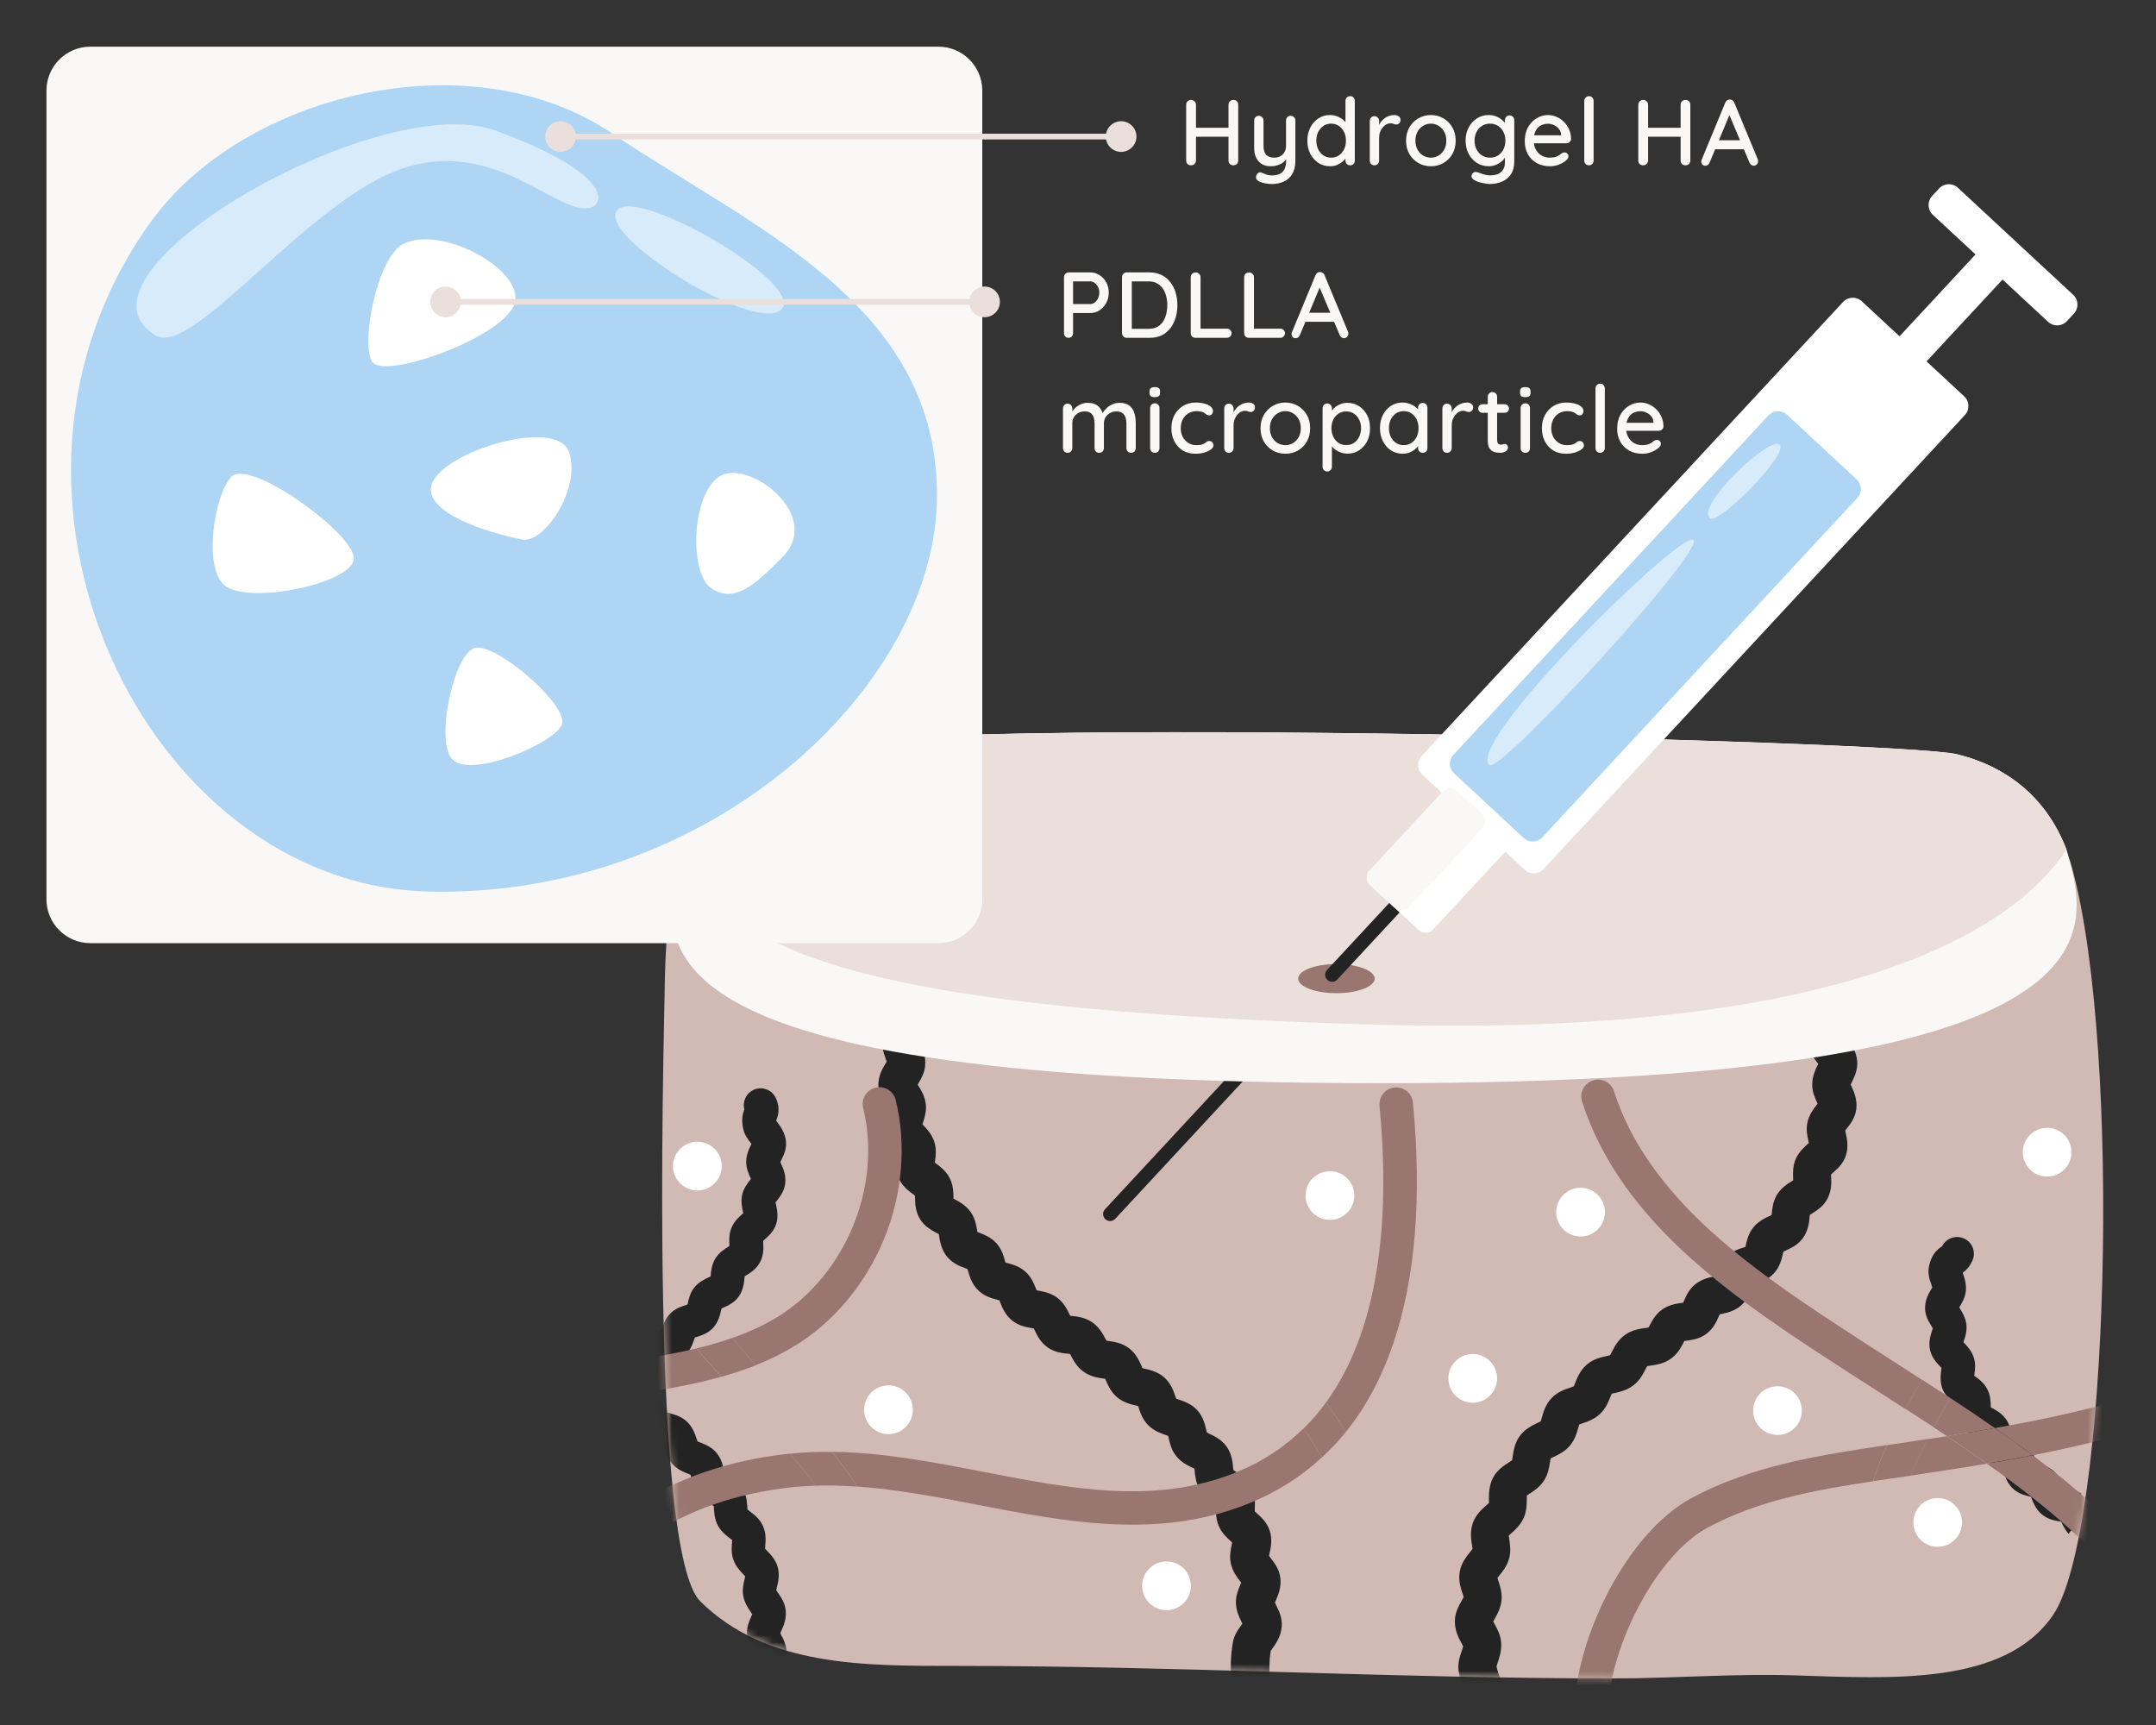<svg width="300" height="240" viewBox="0 0 300 240" fill="none" xmlns="http://www.w3.org/2000/svg">
<rect x="0" y="0" width="300" height="240" fill="#333333" stroke="none"/>
<g clip-path="url(#clip0_2212_202)">
<path d="M277.515 106.905C275.94 106.095 274.2 105.45 272.265 104.97C264.465 103.035 120.045 99.285 107.79 104.67C93.345 111.015 92.655 126.495 92.475 138.225C92.355 146.505 90.39 215.835 97.455 222.81C106.695 231.915 120.21 231.78 133.41 231.78C163.905 231.78 194.04 233.52 224.445 233.52C232.965 233.52 241.41 232.815 249.885 233.1C263.19 233.52 278.94 234.555 285.675 224.7C293.475 213.285 295.26 146.4 288.36 120.885C286.785 115.05 283.38 109.935 277.5 106.92L277.515 106.905Z" fill="#D1BAB4"/>
<mask id="mask0_2212_202" style="mask-type:luminance" maskUnits="userSpaceOnUse" x="92" y="101" width="201" height="133">
<path d="M277.515 106.905C275.94 106.095 274.2 105.45 272.265 104.97C264.465 103.035 120.045 99.285 107.79 104.67C93.345 111.015 92.655 126.495 92.475 138.225C92.355 146.505 90.39 215.835 97.455 222.81C106.695 231.915 120.21 231.78 133.41 231.78C163.905 231.78 194.04 233.52 224.445 233.52C232.965 233.52 241.41 232.815 249.885 233.1C263.19 233.52 278.94 234.555 285.675 224.7C293.475 213.285 295.26 146.4 288.36 120.885C286.785 115.05 283.38 109.935 277.5 106.92L277.515 106.905Z" fill="white"/>
</mask>
<g mask="url(#mask0_2212_202)">
<path d="M173.925 235.155C172.515 235.155 171.345 234.06 171.27 232.65C171.27 232.44 171.165 230.565 171.57 228.42C171.75 227.475 172.245 226.77 172.65 226.215C172.71 226.125 172.8 226.005 172.875 225.9C172.845 225.84 172.815 225.78 172.785 225.72C172.455 225.06 172.005 224.16 171.975 223.02C171.945 221.985 172.32 221.115 172.59 220.485C172.62 220.395 172.665 220.29 172.71 220.2C172.665 220.14 172.62 220.08 172.575 220.02C172.125 219.435 171.525 218.655 171.27 217.56C171.045 216.54 171.24 215.595 171.39 214.905C171.405 214.815 171.435 214.71 171.45 214.605C171.39 214.545 171.33 214.5 171.27 214.44C170.73 213.945 169.98 213.285 169.56 212.25C169.155 211.26 169.2 210.3 169.23 209.595C169.23 209.505 169.23 209.4 169.23 209.295C169.155 209.25 169.08 209.205 169.02 209.16C168.405 208.755 167.55 208.215 166.965 207.255C166.395 206.34 166.305 205.365 166.23 204.645C166.23 204.555 166.215 204.435 166.2 204.33C166.125 204.285 166.035 204.255 165.975 204.225C165.3 203.91 164.385 203.475 163.68 202.605C162.99 201.75 162.78 200.79 162.615 200.085C162.6 199.995 162.57 199.875 162.54 199.77C162.45 199.74 162.36 199.71 162.285 199.68C161.58 199.44 160.605 199.11 159.795 198.315C159.015 197.535 158.685 196.605 158.46 195.915C158.43 195.825 158.385 195.705 158.355 195.615C158.265 195.585 158.16 195.57 158.085 195.555C157.35 195.39 156.36 195.15 155.475 194.43C154.62 193.725 154.215 192.81 153.915 192.135C153.87 192.045 153.825 191.94 153.78 191.835C153.69 191.82 153.585 191.805 153.495 191.79C152.745 191.685 151.725 191.52 150.795 190.86C149.88 190.215 149.4 189.33 149.055 188.685C149.01 188.595 148.935 188.475 148.89 188.37C148.785 188.37 148.65 188.34 148.56 188.34C147.795 188.265 146.745 188.145 145.785 187.47C144.78 186.765 144.315 185.805 143.97 185.085C143.94 185.01 143.895 184.92 143.85 184.83C143.745 184.815 143.625 184.785 143.52 184.77C142.755 184.635 141.72 184.455 140.805 183.705C139.86 182.925 139.455 181.92 139.17 181.185C139.14 181.11 139.095 181.005 139.065 180.915C138.96 180.885 138.84 180.855 138.735 180.825C137.985 180.63 136.965 180.345 136.11 179.52C135.225 178.65 134.925 177.6 134.7 176.835C134.67 176.745 134.64 176.655 134.61 176.55C134.505 176.505 134.385 176.46 134.28 176.43C133.545 176.16 132.555 175.77 131.79 174.855C130.995 173.895 130.8 172.755 130.68 172.005C130.68 171.915 130.65 171.81 130.635 171.705C130.53 171.645 130.41 171.585 130.32 171.54C129.63 171.165 128.685 170.67 128.04 169.65C127.365 168.57 127.335 167.415 127.32 166.65C127.32 166.56 127.32 166.44 127.32 166.35C127.23 166.275 127.11 166.185 127.02 166.125C126.39 165.66 125.52 165.015 125.04 163.89C124.545 162.705 124.695 161.55 124.8 160.785C124.8 160.695 124.83 160.575 124.845 160.485C124.755 160.395 124.665 160.29 124.575 160.2C124.035 159.63 123.285 158.835 123.015 157.635C122.73 156.36 123.105 155.235 123.36 154.5C123.39 154.41 123.42 154.305 123.45 154.2C123.39 154.08 123.3 153.945 123.24 153.84C122.82 153.165 122.25 152.25 122.22 151.035C122.19 149.685 122.805 148.65 123.225 147.96C123.27 147.885 123.33 147.78 123.375 147.705C123.33 147.555 123.27 147.36 123.21 147.21C122.955 146.49 122.61 145.485 122.865 144.345C123.255 142.515 124.095 141.735 124.95 141.165C125.595 139.905 127.11 139.35 128.415 139.935C129.765 140.535 130.365 142.095 129.765 143.445C129.3 144.495 128.67 145.05 128.22 145.38C128.22 145.41 128.235 145.425 128.25 145.44C128.49 146.145 128.835 147.12 128.73 148.275C128.64 149.28 128.175 150.075 127.83 150.66C127.785 150.735 127.74 150.81 127.695 150.9C127.725 150.945 127.755 150.99 127.77 151.035C128.16 151.65 128.685 152.49 128.82 153.6C128.94 154.635 128.64 155.535 128.43 156.195C128.4 156.27 128.385 156.345 128.355 156.435C128.4 156.48 128.43 156.525 128.475 156.555C128.97 157.08 129.66 157.8 130.005 158.865C130.335 159.87 130.2 160.815 130.11 161.52C130.11 161.595 130.095 161.685 130.08 161.76C130.125 161.805 130.185 161.835 130.23 161.865C130.815 162.3 131.625 162.9 132.135 163.89C132.63 164.835 132.66 165.81 132.675 166.515C132.675 166.59 132.675 166.68 132.675 166.77C132.735 166.8 132.795 166.83 132.84 166.86C133.485 167.205 134.385 167.685 135.045 168.6C135.675 169.485 135.84 170.445 135.96 171.15C135.96 171.225 135.99 171.315 136.005 171.405C136.08 171.435 136.14 171.45 136.2 171.48C136.89 171.75 137.85 172.11 138.615 172.935C139.365 173.745 139.635 174.69 139.83 175.395C139.845 175.47 139.875 175.56 139.905 175.65C139.98 175.665 140.055 175.695 140.115 175.71C140.835 175.905 141.825 176.16 142.68 176.925C143.505 177.66 143.865 178.59 144.135 179.265C144.165 179.34 144.195 179.43 144.24 179.52C144.315 179.52 144.39 179.55 144.465 179.565C145.2 179.7 146.22 179.88 147.135 180.57C148.02 181.245 148.47 182.145 148.785 182.805C148.815 182.88 148.86 182.97 148.905 183.06C148.98 183.06 149.07 183.075 149.145 183.09C149.895 183.165 150.915 183.285 151.89 183.915C152.91 184.575 153.42 185.535 153.795 186.225C153.84 186.315 153.9 186.42 153.96 186.525C154.08 186.54 154.23 186.57 154.335 186.585C155.1 186.705 156.15 186.855 157.095 187.575C158.07 188.31 158.505 189.315 158.835 190.035C158.88 190.125 158.925 190.245 158.97 190.35C159.09 190.38 159.24 190.41 159.345 190.44C160.095 190.62 161.13 190.86 162.015 191.655C162.93 192.48 163.29 193.515 163.545 194.265C163.575 194.355 163.62 194.475 163.665 194.595C163.785 194.64 163.92 194.685 164.04 194.73C164.775 194.985 165.795 195.315 166.59 196.2C167.43 197.115 167.67 198.195 167.85 198.975C167.88 199.08 167.895 199.2 167.925 199.305C168.045 199.365 168.18 199.425 168.285 199.485C168.99 199.815 169.965 200.28 170.67 201.255C171.405 202.275 171.51 203.385 171.585 204.195C171.585 204.3 171.615 204.435 171.63 204.54C171.735 204.615 171.87 204.705 171.975 204.765C172.635 205.2 173.55 205.785 174.105 206.865C174.69 207.99 174.63 209.115 174.6 209.925C174.6 210.03 174.6 210.165 174.6 210.285C174.69 210.375 174.825 210.495 174.915 210.57C175.5 211.095 176.31 211.83 176.685 212.985C177.075 214.215 176.82 215.355 176.655 216.12C176.625 216.225 176.61 216.36 176.58 216.465C176.655 216.57 176.76 216.72 176.85 216.825C177.33 217.455 178.005 218.31 178.155 219.525C178.32 220.83 177.855 221.925 177.54 222.645C177.495 222.735 177.45 222.87 177.405 222.975C177.465 223.11 177.555 223.29 177.615 223.425C177.96 224.13 178.44 225.09 178.35 226.29C178.245 227.685 177.525 228.705 177.03 229.38C176.955 229.47 176.88 229.605 176.82 229.695C176.58 231.135 176.64 232.425 176.64 232.44C176.715 233.91 175.59 235.155 174.12 235.245C174.075 235.245 174.03 235.245 173.97 235.245L173.925 235.155Z" fill="#232323"/>
<path d="M206.895 238.365C205.98 238.365 205.095 237.9 204.585 237.045C204.465 236.835 203.4 234.975 202.98 232.575C202.785 231.45 203.13 230.46 203.385 229.74C203.46 229.53 203.55 229.245 203.595 229.065C203.535 228.945 203.445 228.78 203.385 228.66C202.98 227.91 202.425 226.89 202.44 225.555C202.44 224.355 202.995 223.41 203.385 222.72C203.475 222.57 203.595 222.345 203.67 222.195C203.625 222.06 203.565 221.88 203.52 221.745C203.25 220.95 202.89 219.87 203.13 218.61C203.355 217.425 204.045 216.57 204.555 215.94C204.66 215.805 204.81 215.625 204.9 215.49C204.885 215.355 204.855 215.145 204.825 215.01C204.69 214.185 204.525 213.075 204.945 211.875C205.35 210.735 206.175 210 206.775 209.475C206.895 209.37 207.075 209.22 207.18 209.1C207.18 208.95 207.18 208.755 207.18 208.605C207.18 207.78 207.18 206.655 207.78 205.545C208.365 204.48 209.28 203.895 209.955 203.46C210.09 203.37 210.285 203.25 210.405 203.16C210.435 203.025 210.465 202.83 210.48 202.68C210.6 201.87 210.75 200.76 211.5 199.755C212.22 198.795 213.195 198.33 213.915 197.985C214.065 197.91 214.26 197.82 214.395 197.745C214.44 197.61 214.485 197.415 214.53 197.28C214.74 196.5 215.04 195.42 215.895 194.52C216.72 193.65 217.74 193.305 218.49 193.065C218.64 193.02 218.85 192.945 218.985 192.885C219.045 192.75 219.12 192.57 219.165 192.435C219.465 191.685 219.87 190.65 220.8 189.855C221.7 189.075 222.75 188.85 223.53 188.67C223.68 188.64 223.89 188.595 224.04 188.55C224.115 188.43 224.19 188.25 224.265 188.13C224.625 187.41 225.12 186.435 226.125 185.715C227.085 185.025 228.15 184.875 228.93 184.77C229.065 184.755 229.245 184.725 229.395 184.695C229.455 184.59 229.515 184.47 229.56 184.38C229.905 183.735 230.37 182.835 231.285 182.19C232.23 181.53 233.25 181.38 233.985 181.275C234.06 181.275 234.135 181.26 234.21 181.245C234.255 181.155 234.285 181.065 234.315 180.99C234.615 180.315 235.005 179.4 235.875 178.695C236.76 177.975 237.765 177.75 238.5 177.585C238.56 177.585 238.635 177.555 238.725 177.54C238.755 177.45 238.785 177.36 238.815 177.285C239.055 176.595 239.37 175.65 240.165 174.885C240.975 174.09 241.95 173.775 242.655 173.55C242.715 173.535 242.79 173.505 242.865 173.49C242.88 173.4 242.91 173.31 242.925 173.235C243.09 172.53 243.3 171.57 244.005 170.73C244.725 169.86 245.655 169.44 246.33 169.14C246.39 169.11 246.45 169.08 246.51 169.05C246.51 168.96 246.525 168.87 246.54 168.795C246.615 168.09 246.705 167.115 247.275 166.2C247.875 165.24 248.715 164.715 249.345 164.325C249.39 164.295 249.45 164.265 249.51 164.22C249.51 164.13 249.51 164.04 249.51 163.965C249.48 163.26 249.435 162.3 249.84 161.31C250.275 160.29 251.025 159.63 251.565 159.135C251.61 159.105 251.655 159.06 251.7 159.015C251.685 158.925 251.67 158.85 251.64 158.775C251.49 158.1 251.265 157.17 251.505 156.135C251.745 155.055 252.36 154.26 252.81 153.69C252.84 153.645 252.87 153.6 252.915 153.555C252.885 153.48 252.84 153.39 252.81 153.33C252.525 152.7 252.135 151.845 252.165 150.825C252.18 149.7 252.615 148.8 252.945 148.14C252.96 148.095 252.99 148.05 253.005 148.005C252.945 147.915 252.87 147.825 252.81 147.75C252.39 147.21 251.88 146.535 251.67 145.59C251.355 144.105 251.625 143.13 251.85 142.515C251.52 141.27 252.135 139.935 253.335 139.395C254.685 138.795 256.245 139.395 256.845 140.745C257.61 142.47 257.115 143.685 256.875 144.27C256.875 144.27 256.875 144.3 256.86 144.315C256.92 144.39 256.98 144.465 257.025 144.54C257.52 145.2 258.285 146.19 258.42 147.6C258.525 148.8 258.06 149.775 257.715 150.48C257.655 150.6 257.58 150.75 257.52 150.885C257.565 150.975 257.61 151.08 257.64 151.17C257.97 151.89 258.45 152.985 258.3 154.29C258.15 155.505 257.49 156.36 256.995 156.99C256.92 157.08 256.83 157.2 256.755 157.305C256.77 157.41 256.8 157.515 256.815 157.605C256.995 158.37 257.25 159.51 256.86 160.74C256.485 161.895 255.675 162.615 255.075 163.14C254.985 163.215 254.88 163.305 254.79 163.395C254.79 163.5 254.79 163.605 254.79 163.695C254.835 164.46 254.88 165.63 254.295 166.755C253.725 167.835 252.825 168.405 252.15 168.825C252.06 168.885 251.94 168.96 251.835 169.02C251.835 169.125 251.805 169.23 251.805 169.32C251.73 170.085 251.61 171.225 250.875 172.245C250.17 173.22 249.195 173.655 248.475 173.985C248.385 174.03 248.265 174.075 248.16 174.135C248.13 174.225 248.115 174.345 248.085 174.42C247.905 175.2 247.665 176.265 246.81 177.18C246 178.05 244.995 178.38 244.245 178.62C244.155 178.65 244.02 178.695 243.915 178.725C243.885 178.815 243.84 178.92 243.825 178.995C243.57 179.745 243.21 180.78 242.295 181.605C241.41 182.4 240.375 182.625 239.625 182.79C239.535 182.805 239.4 182.835 239.295 182.865C239.25 182.955 239.205 183.045 239.175 183.12C238.86 183.84 238.425 184.83 237.45 185.565C236.505 186.285 235.47 186.42 234.705 186.525C234.615 186.525 234.495 186.555 234.375 186.57C234.33 186.66 234.285 186.75 234.24 186.825C233.88 187.515 233.37 188.475 232.35 189.135C231.39 189.765 230.37 189.9 229.62 190.005C229.5 190.02 229.335 190.05 229.2 190.065C229.125 190.2 229.05 190.365 228.975 190.485C228.645 191.145 228.18 192.045 227.31 192.72C226.41 193.425 225.405 193.65 224.67 193.815C224.55 193.845 224.385 193.875 224.265 193.905C224.205 194.04 224.145 194.205 224.085 194.34C223.815 195.015 223.44 195.96 222.645 196.71C221.82 197.49 220.845 197.82 220.14 198.045C220.02 198.09 219.87 198.135 219.75 198.18C219.705 198.315 219.66 198.495 219.615 198.63C219.42 199.335 219.15 200.295 218.46 201.12C217.74 201.975 216.81 202.41 216.135 202.725C216.03 202.77 215.88 202.845 215.76 202.905C215.73 203.055 215.715 203.22 215.685 203.355C215.58 204.075 215.445 205.05 214.86 205.965C214.26 206.91 213.405 207.45 212.775 207.855C212.67 207.915 212.55 208.005 212.445 208.08C212.445 208.23 212.445 208.395 212.445 208.53C212.445 209.25 212.445 210.24 212.01 211.2C211.545 212.22 210.795 212.88 210.24 213.375C210.15 213.45 210.045 213.555 209.94 213.645C209.955 213.795 209.985 213.96 210 214.095C210.105 214.8 210.27 215.76 210 216.795C209.715 217.875 209.07 218.655 208.605 219.225C208.53 219.315 208.44 219.435 208.365 219.525C208.41 219.66 208.47 219.84 208.5 219.975C208.725 220.65 209.025 221.565 208.935 222.615C208.83 223.74 208.32 224.625 207.96 225.27C207.9 225.36 207.84 225.495 207.78 225.6C207.855 225.735 207.945 225.915 208.02 226.05C208.365 226.695 208.8 227.49 208.875 228.51C208.965 229.695 208.62 230.685 208.365 231.42C208.32 231.555 208.26 231.72 208.23 231.84C208.515 233.19 209.13 234.285 209.145 234.3C209.895 235.56 209.46 237.195 208.2 237.945C207.78 238.2 207.315 238.32 206.85 238.32L206.895 238.365Z" fill="#232323"/>
<path d="M108.795 227.7C108.72 227.55 108.63 227.34 108.585 227.205C108.63 227.085 108.69 226.935 108.75 226.83C109.05 226.155 109.44 225.225 109.335 224.085C109.23 223.035 108.69 222.24 108.285 221.655C108.195 221.535 108.075 221.355 108.015 221.235C108.045 221.115 108.075 220.95 108.105 220.815C108.285 220.11 108.51 219.135 108.225 218.055C107.94 217.02 107.28 216.33 106.785 215.82C106.68 215.715 106.545 215.565 106.455 215.46C106.455 215.34 106.47 215.16 106.485 215.025C106.545 214.305 106.62 213.315 106.155 212.295C105.72 211.32 104.955 210.75 104.385 210.315C104.265 210.225 104.115 210.105 104.01 210.015C104.01 209.895 103.98 209.715 103.98 209.595C103.92 208.875 103.86 207.885 103.26 206.97C102.69 206.085 101.85 205.62 101.235 205.275C101.115 205.2 100.935 205.11 100.83 205.035C100.8 204.915 100.77 204.75 100.74 204.615C100.59 203.91 100.395 202.95 99.69 202.125C99.015 201.315 98.13 200.97 97.485 200.715C97.35 200.67 97.17 200.595 97.05 200.535C97.005 200.415 96.945 200.25 96.915 200.13C96.69 199.455 96.375 198.54 95.58 197.79C94.815 197.07 93.9 196.815 93.24 196.635C93.105 196.605 92.925 196.545 92.79 196.5C92.73 196.395 92.67 196.23 92.61 196.125C92.325 195.48 91.92 194.595 91.065 193.935C90.24 193.29 89.31 193.125 88.635 193.005C88.56 193.005 88.47 192.975 88.38 192.96C88.38 192.96 88.38 192.96 88.38 192.975V198.06C88.65 198.645 89.01 199.44 89.73 200.07C90.48 200.715 91.365 200.955 91.995 201.135C92.1 201.165 92.235 201.195 92.355 201.24C92.4 201.36 92.445 201.51 92.49 201.63C92.7 202.245 92.97 203.07 93.63 203.76C94.305 204.48 95.145 204.81 95.76 205.05C95.865 205.095 95.985 205.14 96.09 205.185C96.12 205.305 96.15 205.47 96.18 205.575C96.315 206.205 96.495 207.045 97.065 207.81C97.65 208.605 98.43 209.025 99 209.355C99.09 209.4 99.21 209.475 99.315 209.535C99.315 209.655 99.345 209.82 99.345 209.94C99.39 210.57 99.45 211.44 99.9 212.265C100.365 213.12 101.085 213.66 101.595 214.05C101.685 214.11 101.79 214.2 101.88 214.26C101.88 214.38 101.865 214.545 101.85 214.665C101.805 215.295 101.73 216.15 102.06 217.035C102.39 217.95 103.005 218.595 103.455 219.06C103.53 219.135 103.62 219.225 103.695 219.315C103.665 219.435 103.635 219.585 103.605 219.705C103.455 220.305 103.26 221.145 103.425 222.06C103.605 223.02 104.1 223.755 104.475 224.295C104.535 224.385 104.61 224.49 104.67 224.58C104.625 224.7 104.565 224.85 104.505 224.97C104.25 225.57 103.92 226.305 103.935 227.22C103.935 228.225 104.325 229.035 104.595 229.65C104.64 229.74 104.685 229.845 104.73 229.95C104.655 230.085 104.535 230.25 104.46 230.37C104.115 230.88 103.695 231.51 103.545 232.35C103.2 234.33 103.305 236.025 103.32 236.22C103.41 237.45 104.43 238.395 105.645 238.395C105.705 238.395 105.75 238.395 105.81 238.395C107.1 238.305 108.075 237.195 107.985 235.905C107.985 235.905 107.91 234.69 108.135 233.325C108.195 233.235 108.285 233.1 108.345 232.995C108.75 232.395 109.365 231.48 109.455 230.265C109.53 229.23 109.14 228.375 108.855 227.745L108.795 227.7Z" fill="#232323"/>
<path d="M88.335 192.975C88.425 192.975 88.53 192.945 88.605 192.93C89.28 192.84 90.195 192.705 91.02 192.075C91.875 191.43 92.265 190.56 92.535 189.93C92.565 189.855 92.595 189.78 92.64 189.705C92.73 189.675 92.835 189.66 92.925 189.645C93.585 189.495 94.5 189.3 95.265 188.61C96.075 187.89 96.375 186.99 96.6 186.33C96.63 186.255 96.66 186.165 96.69 186.09C96.78 186.06 96.885 186.03 96.975 186C97.62 185.79 98.52 185.505 99.225 184.74C99.96 183.93 100.185 183 100.335 182.31C100.35 182.235 100.38 182.145 100.395 182.055C100.485 182.01 100.59 181.965 100.68 181.92C101.31 181.635 102.165 181.26 102.78 180.405C103.425 179.505 103.53 178.5 103.59 177.84C103.59 177.765 103.605 177.66 103.62 177.57C103.71 177.51 103.815 177.45 103.89 177.405C104.475 177.045 105.27 176.535 105.765 175.59C106.29 174.6 106.23 173.58 106.2 172.905C106.2 172.83 106.2 172.725 106.2 172.635C106.275 172.56 106.38 172.485 106.44 172.41C106.965 171.945 107.67 171.315 108 170.31C108.345 169.23 108.12 168.225 107.97 167.565C107.955 167.49 107.925 167.385 107.91 167.295C107.97 167.205 108.06 167.1 108.12 167.025C108.54 166.47 109.14 165.72 109.26 164.655C109.395 163.5 108.975 162.555 108.69 161.925C108.66 161.85 108.615 161.76 108.585 161.685C108.63 161.58 108.705 161.43 108.75 161.325C109.05 160.71 109.47 159.855 109.365 158.805C109.245 157.575 108.585 156.705 108.15 156.12C108.105 156.06 108.045 155.985 108 155.925V155.895C108.21 155.385 108.645 154.32 107.97 152.805C107.445 151.62 106.065 151.095 104.88 151.62C103.815 152.1 103.29 153.27 103.575 154.35C103.365 154.89 103.125 155.745 103.41 157.05C103.59 157.875 104.04 158.475 104.4 158.94C104.445 159.015 104.52 159.09 104.565 159.165C104.55 159.21 104.535 159.24 104.505 159.27C104.22 159.855 103.845 160.635 103.83 161.625C103.815 162.525 104.16 163.275 104.4 163.83C104.43 163.89 104.46 163.965 104.49 164.025C104.46 164.07 104.43 164.1 104.4 164.13C104.01 164.64 103.47 165.315 103.26 166.275C103.065 167.175 103.26 167.985 103.38 168.585C103.38 168.645 103.41 168.72 103.425 168.795C103.38 168.825 103.35 168.87 103.305 168.9C102.825 169.32 102.165 169.905 101.79 170.805C101.43 171.66 101.46 172.515 101.49 173.13C101.49 173.19 101.49 173.28 101.49 173.355C101.445 173.385 101.385 173.415 101.355 173.445C100.815 173.79 100.065 174.255 99.54 175.095C99.045 175.905 98.955 176.745 98.895 177.375C98.895 177.435 98.895 177.525 98.865 177.6C98.805 177.63 98.745 177.645 98.7 177.675C98.115 177.945 97.305 178.305 96.66 179.07C96.045 179.805 95.85 180.66 95.715 181.275C95.7 181.335 95.685 181.425 95.655 181.5C95.595 181.515 95.535 181.545 95.475 181.56C94.86 181.755 94.005 182.025 93.285 182.73C92.595 183.405 92.31 184.23 92.1 184.83C92.07 184.89 92.055 184.98 92.025 185.055C91.965 185.07 91.89 185.085 91.83 185.1C91.185 185.235 90.315 185.43 89.535 186.075C88.83 186.645 88.485 187.38 88.23 187.965V193.005C88.23 193.005 88.23 193.005 88.245 193.005L88.335 192.975Z" fill="#232323"/>
<path d="M288.795 212.37C289.05 212.19 289.32 212.055 289.59 211.95V207.825C288.81 207.27 287.97 207.12 287.34 207C287.28 207 287.205 206.97 287.145 206.97C287.115 206.895 287.085 206.82 287.055 206.745C286.815 206.145 286.5 205.335 285.78 204.69C285.03 204.015 284.16 203.79 283.53 203.625C283.47 203.625 283.41 203.595 283.35 203.58C283.32 203.505 283.305 203.415 283.29 203.355C283.11 202.74 282.87 201.915 282.225 201.195C281.55 200.46 280.71 200.145 280.11 199.92C280.065 199.905 280.005 199.875 279.945 199.86C279.945 199.785 279.915 199.695 279.9 199.635C279.795 199.02 279.66 198.165 279.09 197.4C278.505 196.605 277.725 196.185 277.155 195.885C277.11 195.855 277.05 195.84 277.005 195.81C277.005 195.735 277.005 195.66 277.005 195.585C276.99 194.97 276.96 194.115 276.525 193.275C276.075 192.405 275.37 191.88 274.845 191.505C274.8 191.475 274.755 191.445 274.71 191.415C274.71 191.34 274.725 191.265 274.74 191.205C274.815 190.59 274.935 189.765 274.65 188.88C274.35 187.95 273.75 187.32 273.315 186.855C273.285 186.825 273.255 186.78 273.21 186.75C273.24 186.675 273.255 186.6 273.27 186.54C273.465 185.97 273.72 185.175 273.615 184.275C273.495 183.3 273.03 182.565 272.7 182.025C272.685 181.995 272.655 181.95 272.625 181.905C272.67 181.83 272.715 181.755 272.745 181.695C273.045 181.185 273.45 180.48 273.54 179.61C273.63 178.59 273.345 177.75 273.12 177.135C273.12 177.12 273.12 177.09 273.105 177.075C273.51 176.79 274.05 176.295 274.455 175.38C274.98 174.195 274.455 172.83 273.27 172.305C272.13 171.795 270.795 172.29 270.24 173.385C269.49 173.88 268.755 174.57 268.41 176.175C268.2 177.18 268.5 178.05 268.725 178.68C268.77 178.815 268.83 178.98 268.875 179.115C268.83 179.19 268.785 179.28 268.74 179.34C268.38 179.94 267.84 180.855 267.87 182.04C267.885 183.105 268.395 183.915 268.755 184.5C268.815 184.59 268.89 184.71 268.95 184.815C268.92 184.905 268.89 184.995 268.86 185.07C268.635 185.73 268.32 186.705 268.56 187.83C268.8 188.88 269.445 189.57 269.925 190.08C270 190.155 270.09 190.245 270.15 190.335C270.15 190.425 270.12 190.53 270.12 190.605C270.03 191.28 269.895 192.3 270.33 193.335C270.75 194.31 271.515 194.88 272.07 195.3C272.145 195.36 272.25 195.435 272.325 195.495C272.325 195.585 272.325 195.69 272.325 195.765C272.34 196.44 272.37 197.46 272.97 198.39C273.525 199.29 274.365 199.725 274.965 200.055C275.04 200.1 275.145 200.16 275.235 200.205C275.25 200.295 275.265 200.385 275.28 200.46C275.385 201.12 275.55 202.11 276.255 202.965C276.93 203.775 277.8 204.105 278.43 204.345C278.52 204.375 278.625 204.42 278.715 204.45C278.745 204.54 278.76 204.63 278.79 204.69C278.985 205.365 279.255 206.28 280.02 207.045C280.77 207.78 281.67 208.02 282.33 208.185C282.42 208.215 282.525 208.23 282.615 208.26C282.645 208.335 282.675 208.425 282.705 208.5C282.96 209.145 283.305 210.03 284.145 210.72C284.955 211.38 285.855 211.545 286.53 211.665C286.62 211.68 286.725 211.695 286.815 211.725C286.86 211.8 286.89 211.89 286.92 211.95C287.13 212.385 287.4 212.91 287.835 213.405C288.075 213.06 288.39 212.715 288.795 212.43V212.37Z" fill="#232323"/>
<path d="M123.63 199.53C125.502 199.53 127.02 198.012 127.02 196.14C127.02 194.268 125.502 192.75 123.63 192.75C121.758 192.75 120.24 194.268 120.24 196.14C120.24 198.012 121.758 199.53 123.63 199.53Z" fill="white"/>
<path d="M204.93 195.165C206.802 195.165 208.32 193.647 208.32 191.775C208.32 189.903 206.802 188.385 204.93 188.385C203.058 188.385 201.54 189.903 201.54 191.775C201.54 193.647 203.058 195.165 204.93 195.165Z" fill="white"/>
<path d="M185.055 169.725C186.927 169.725 188.445 168.207 188.445 166.335C188.445 164.463 186.927 162.945 185.055 162.945C183.183 162.945 181.665 164.463 181.665 166.335C181.665 168.207 183.183 169.725 185.055 169.725Z" fill="white"/>
<path d="M162.315 224.025C164.187 224.025 165.705 222.507 165.705 220.635C165.705 218.763 164.187 217.245 162.315 217.245C160.443 217.245 158.925 218.763 158.925 220.635C158.925 222.507 160.443 224.025 162.315 224.025Z" fill="white"/>
<path d="M97.035 165.63C98.907 165.63 100.425 164.112 100.425 162.24C100.425 160.368 98.907 158.85 97.035 158.85C95.163 158.85 93.645 160.368 93.645 162.24C93.645 164.112 95.163 165.63 97.035 165.63Z" fill="white"/>
<path d="M219.93 172.035C221.802 172.035 223.32 170.517 223.32 168.645C223.32 166.773 221.802 165.255 219.93 165.255C218.058 165.255 216.54 166.773 216.54 168.645C216.54 170.517 218.058 172.035 219.93 172.035Z" fill="white"/>
<path d="M269.625 215.205C271.497 215.205 273.015 213.687 273.015 211.815C273.015 209.943 271.497 208.425 269.625 208.425C267.753 208.425 266.235 209.943 266.235 211.815C266.235 213.687 267.753 215.205 269.625 215.205Z" fill="white"/>
<path d="M284.85 163.695C286.722 163.695 288.24 162.177 288.24 160.305C288.24 158.433 286.722 156.915 284.85 156.915C282.978 156.915 281.46 158.433 281.46 160.305C281.46 162.177 282.978 163.695 284.85 163.695Z" fill="white"/>
<path d="M247.335 199.65C249.207 199.65 250.725 198.132 250.725 196.26C250.725 194.388 249.207 192.87 247.335 192.87C245.463 192.87 243.945 194.388 243.945 196.26C243.945 198.132 245.463 199.65 247.335 199.65Z" fill="white"/>
<path d="M171.81 204.93C160.605 209.37 149.07 207.15 136.845 204.78C129.945 203.445 122.88 202.08 115.785 201.99C117.06 203.595 118.245 205.2 119.31 206.82C124.86 207.225 130.47 208.29 135.96 209.355C148.305 211.74 161.07 214.215 173.535 209.265C177.48 207.705 180.945 205.53 183.915 202.785C183.15 201.405 182.295 200.055 181.365 198.75C178.77 201.3 175.62 203.415 171.81 204.915V204.93Z" fill="#997770"/>
<path d="M196.605 153.405C196.485 152.115 195.345 151.185 194.055 151.305C192.765 151.425 191.835 152.565 191.955 153.855C193.275 167.58 192.57 184.065 184.5 195.135C185.49 196.455 186.405 197.835 187.26 199.245C190.035 195.81 192.24 191.7 193.86 186.945C196.95 177.885 197.865 166.605 196.605 153.405Z" fill="#997770"/>
<path d="M109.62 202.275C101.445 203.16 93.93 205.755 88.32 209.58V215.46C88.98 214.875 89.685 214.305 90.45 213.765C95.475 210.18 102.465 207.75 110.13 206.925C111.255 206.805 112.38 206.73 113.505 206.7C112.41 205.23 111.21 203.745 109.95 202.245C109.845 202.245 109.74 202.26 109.635 202.275H109.62Z" fill="#997770"/>
<path d="M262.575 201.06C262.575 201.06 262.515 201.06 262.47 201.075H262.41C253.695 202.38 243.81 203.835 235.29 208.47C226.32 213.345 219.345 227.88 219.12 237.6C219.09 238.89 220.11 239.955 221.4 239.985C221.415 239.985 221.43 239.985 221.46 239.985C222.72 239.985 223.77 238.98 223.8 237.705C223.89 233.595 225.495 228.24 228.075 223.395C230.775 218.325 234.21 214.38 237.54 212.58C244.605 208.74 252.69 207.285 260.655 206.085C260.955 205.095 261.27 204.15 261.615 203.295C261.93 202.545 262.245 201.81 262.575 201.075V201.06Z" fill="#997770"/>
<path d="M268.185 200.22C267.375 201.81 266.625 203.415 265.935 205.065C265.905 205.14 265.875 205.23 265.845 205.305C269.37 204.78 272.91 204.24 276.465 203.64C274.62 202.335 272.76 201.06 270.9 199.815C270 199.95 269.085 200.1 268.185 200.235V200.22Z" fill="#997770"/>
<path d="M277.59 198.69C279.36 199.92 281.13 201.18 282.84 202.47C286.26 201.81 289.68 201.045 293.055 200.175V195.345C287.97 196.695 282.78 197.775 277.575 198.69H277.59Z" fill="#997770"/>
<path d="M276.465 203.64C280.455 206.46 284.325 209.43 287.79 212.535C289.77 214.305 291.51 216.045 293.055 217.77V211.05C289.935 208.05 286.47 205.2 282.84 202.485C280.71 202.905 278.595 203.28 276.465 203.64Z" fill="#997770"/>
<path d="M269.04 198.57C269.655 198.975 270.27 199.38 270.9 199.8C273.135 199.455 275.355 199.08 277.59 198.69C275.535 197.265 273.465 195.87 271.395 194.52C270.57 195.855 269.79 197.205 269.04 198.57Z" fill="#997770"/>
<path d="M264.06 189.795C262.275 188.655 260.595 187.575 258.96 186.51C252.165 182.1 244.47 177.09 238.17 171.39C231.255 165.12 226.8 158.73 224.58 151.83C224.19 150.6 222.87 149.925 221.64 150.33C220.41 150.72 219.735 152.04 220.14 153.27C225.69 170.46 242.01 181.065 256.425 190.44C258.075 191.505 259.77 192.6 261.555 193.74C262.725 194.49 263.925 195.255 265.125 196.035C265.875 194.67 266.655 193.32 267.48 192C266.325 191.265 265.185 190.53 264.075 189.81L264.06 189.795Z" fill="#997770"/>
<path d="M277.59 198.69C275.355 199.08 273.135 199.455 270.9 199.8C272.76 201.045 274.635 202.32 276.465 203.625C278.595 203.265 280.725 202.875 282.84 202.47C281.115 201.18 279.36 199.92 277.59 198.69Z" fill="#997770"/>
<path d="M181.365 198.765C182.295 200.07 183.15 201.405 183.915 202.8C185.1 201.705 186.225 200.52 187.26 199.245C186.405 197.82 185.49 196.455 184.5 195.135C183.555 196.425 182.52 197.64 181.365 198.78V198.765Z" fill="#997770"/>
<path d="M109.935 202.245C111.195 203.745 112.395 205.215 113.49 206.7C115.41 206.64 117.36 206.7 119.31 206.835C118.245 205.215 117.06 203.61 115.785 202.005C113.835 201.975 111.885 202.05 109.935 202.245Z" fill="#997770"/>
<path d="M96.885 187.62C94.08 188.28 91.2 188.79 88.305 189.225V193.95C92.355 193.335 96.435 192.66 100.365 191.55C99.195 190.245 98.025 188.94 96.885 187.605V187.62Z" fill="#997770"/>
<path d="M110.655 187.215C116.085 183.87 120.48 178.575 123.03 172.335C125.58 166.095 126.15 159.24 124.635 153.045C124.32 151.785 123.06 151.02 121.815 151.335C120.555 151.65 119.79 152.91 120.105 154.155C121.395 159.405 120.9 165.225 118.71 170.55C116.52 175.875 112.8 180.39 108.195 183.225C106.215 184.44 104.07 185.385 101.835 186.165C102.945 187.425 104.07 188.685 105.195 189.93C107.07 189.18 108.9 188.295 110.64 187.215H110.655Z" fill="#997770"/>
<path d="M100.38 191.55C102.015 191.085 103.635 190.56 105.21 189.93C104.085 188.685 102.96 187.44 101.85 186.165C100.245 186.72 98.595 187.2 96.9 187.605C98.04 188.925 99.21 190.245 100.38 191.55Z" fill="#997770"/>
<path d="M268.185 200.22C266.31 200.505 264.45 200.79 262.59 201.06C262.26 201.795 261.93 202.53 261.63 203.28C261.27 204.135 260.955 205.08 260.67 206.07C261.495 205.95 262.305 205.83 263.13 205.71H263.19C264.09 205.575 264.975 205.44 265.875 205.305C265.905 205.23 265.935 205.14 265.965 205.065C266.64 203.43 267.405 201.81 268.215 200.22H268.185Z" fill="#997770"/>
<path d="M271.395 194.52C270.075 193.665 268.77 192.81 267.48 191.97C266.655 193.29 265.875 194.64 265.125 196.005C266.415 196.845 267.735 197.7 269.055 198.555C269.805 197.19 270.585 195.84 271.41 194.505L271.395 194.52Z" fill="#997770"/>
</g>
<path d="M153.752 168.248C153.386 168.642 153.409 169.259 153.804 169.626C154.198 169.992 154.815 169.969 155.182 169.574L174.214 149.072C174.58 148.677 174.557 148.06 174.163 147.694C173.768 147.327 173.151 147.35 172.785 147.745L153.752 168.248Z" fill="#232323"/>
<path d="M95.595 117.075C90.33 131.715 86.505 150.705 192.39 150.705C298.275 150.705 290.52 128.97 287.535 118.17C285.72 113.445 282.51 109.395 277.515 106.845C275.94 106.05 274.2 105.39 272.265 104.925C264.465 103.005 120.045 99.285 107.79 104.625C101.445 107.385 97.755 111.9 95.595 117.075Z" fill="#F9F8F6"/>
<path d="M95.595 117.075C99.87 128.025 104.175 140.115 191.565 142.56C254.865 144.33 279.795 130.17 287.535 118.185C285.72 113.46 282.51 109.41 277.515 106.86C275.94 106.065 274.2 105.405 272.265 104.94C264.465 103.02 120.045 99.3 107.79 104.64C101.445 107.4 97.755 111.915 95.595 117.09V117.075Z" fill="#EADFDA"/>
<path d="M130.575 6.495H12.57C9.198 6.495 6.465 9.228 6.465 12.6V125.115C6.465 128.487 9.198 131.22 12.57 131.22H130.575C133.947 131.22 136.68 128.487 136.68 125.115V12.6C136.68 9.228 133.947 6.495 130.575 6.495Z" fill="#F9F8F6"/>
<path d="M20.955 30.9C33.87 12.945 65.505 5.325 85.11 18.525C104.715 31.725 130.38 42.195 130.38 68.865C130.38 95.535 98.655 125.1 59.445 124.035C20.235 122.97 -6.135 68.595 20.955 30.9Z" fill="#AED6F4"/>
<g style="mix-blend-mode:screen" opacity="0.5">
<path d="M21.675 46.68C7.56 38.34 52.8 12.225 68.955 18.165C85.11 24.105 84.09 28.275 82.26 28.86C77.745 30.285 69.195 19.11 56.115 23.4C43.035 27.69 26.88 49.77 21.66 46.68H21.675Z" fill="white"/>
</g>
<g style="mix-blend-mode:screen" opacity="0.5">
<path d="M108.87 42.87C111.48 39.12 88.275 25.71 85.815 29.325C83.235 33.12 106.02 46.965 108.87 42.87Z" fill="white"/>
</g>
<path d="M56.175 33.915C61.485 31.26 73.08 37.635 71.595 42.27C70.11 46.905 53.205 53.04 51.72 50.25C50.235 47.46 52.47 35.76 56.175 33.9V33.915Z" fill="white"/>
<path d="M31.17 81.375C34.335 84.27 49.47 81.135 49.23 77.58C48.99 74.025 34.5 63.555 32.115 66.405C29.73 69.255 28.32 78.765 31.17 81.375Z" fill="white"/>
<path d="M108.825 77.565C114.615 71.775 104.4 64.02 100.32 66.165C96.24 68.31 95.79 79.71 98.985 81.855C102.18 84 105.03 81.375 108.825 77.58V77.565Z" fill="white"/>
<path d="M59.955 67.95C60.24 63.195 77.535 57.735 79.2 62.955C80.865 68.175 75.63 75.555 72.78 75.075C69.93 74.595 59.715 71.985 59.955 67.95Z" fill="white"/>
<path d="M62.925 105.615C65.445 108.39 77.025 103.47 78.165 100.86C79.305 98.25 68.865 89.22 66 90.165C63.135 91.11 60.54 102.99 62.91 105.615H62.925Z" fill="white"/>
<path d="M185.955 138.18C188.896 138.18 191.28 137.273 191.28 136.155C191.28 135.037 188.896 134.13 185.955 134.13C183.014 134.13 180.63 135.037 180.63 136.155C180.63 137.273 183.014 138.18 185.955 138.18Z" fill="#997770"/>
<path d="M184.651 134.956C184.284 135.35 184.307 135.967 184.702 136.334C185.097 136.7 185.713 136.677 186.08 136.282L205.112 115.78C205.479 115.385 205.456 114.768 205.061 114.402C204.666 114.035 204.049 114.058 203.683 114.453L184.651 134.956Z" fill="#232323"/>
<path d="M273.31 55.143L259.063 41.917C258.316 41.224 257.148 41.267 256.455 42.014L197.817 105.183C197.124 105.93 197.167 107.097 197.914 107.79L212.162 121.016C212.908 121.709 214.076 121.666 214.769 120.919L273.407 57.751C274.1 57.004 274.057 55.836 273.31 55.143Z" fill="white"/>
<path d="M278.45 36.391L277.394 35.411C276.648 34.718 275.48 34.762 274.787 35.508L259.888 51.559C259.194 52.306 259.238 53.473 259.985 54.166L261.04 55.146C261.787 55.839 262.954 55.796 263.647 55.049L278.547 38.999C279.24 38.252 279.197 37.084 278.45 36.391Z" fill="white"/>
<path d="M287.6 44.683L288.579 43.628C289.273 42.881 289.229 41.714 288.483 41.02L272.432 26.121C271.685 25.428 270.518 25.471 269.825 26.218L268.845 27.273C268.152 28.02 268.195 29.187 268.942 29.881L284.992 44.78C285.739 45.473 286.907 45.43 287.6 44.683Z" fill="white"/>
<path d="M214.597 116.505L258.448 69.266C259.13 68.531 259.087 67.383 258.352 66.701L248.645 57.69C247.91 57.008 246.762 57.05 246.08 57.785L202.229 105.024C201.547 105.759 201.59 106.907 202.324 107.589L212.032 116.6C212.766 117.282 213.915 117.24 214.597 116.505Z" fill="#AED6F4"/>
<path d="M209.55 116.328L202.778 110.041C202.207 109.511 201.315 109.545 200.785 110.115L190.559 121.131C190.03 121.702 190.063 122.594 190.634 123.123L197.405 129.41C197.976 129.94 198.868 129.906 199.398 129.336L209.624 118.32C210.153 117.749 210.12 116.857 209.55 116.328Z" fill="white"/>
<path d="M206.209 113.231L202.779 110.047C202.209 109.517 201.316 109.551 200.787 110.121L190.561 121.137C190.031 121.708 190.064 122.6 190.635 123.13L194.065 126.314C194.636 126.843 195.528 126.81 196.058 126.239L206.283 115.224C206.813 114.653 206.78 113.761 206.209 113.231Z" fill="#F9F8F6"/>
<g style="mix-blend-mode:screen" opacity="0.5">
<path d="M207.255 106.44C208.755 107.685 237.39 76.425 235.635 75.105C233.88 73.785 203.7 103.47 207.255 106.44Z" fill="white"/>
</g>
<g style="mix-blend-mode:screen" opacity="0.5">
<path d="M237.9 72.105C238.98 73.185 248.835 63.315 247.65 61.89C246.465 60.465 236.01 70.2 237.9 72.105Z" fill="white"/>
</g>
<path d="M75.867 19C75.867 20.178 76.822 21.133 78 21.133C79.178 21.133 80.133 20.178 80.133 19C80.133 17.822 79.178 16.867 78 16.867C76.822 16.867 75.867 17.822 75.867 19ZM153.867 19C153.867 20.178 154.822 21.133 156 21.133C157.178 21.133 158.133 20.178 158.133 19C158.133 17.822 157.178 16.867 156 16.867C154.822 16.867 153.867 17.822 153.867 19ZM78 19.4H156V18.6H78V19.4Z" fill="#EADFDA"/>
<path d="M59.867 42C59.867 43.178 60.822 44.133 62 44.133C63.178 44.133 64.133 43.178 64.133 42C64.133 40.822 63.178 39.867 62 39.867C60.822 39.867 59.867 40.822 59.867 42ZM134.867 42C134.867 43.178 135.822 44.133 137 44.133C138.178 44.133 139.133 43.178 139.133 42C139.133 40.822 138.178 39.867 137 39.867C135.822 39.867 134.867 40.822 134.867 42ZM62 42.4H137V41.6H62V42.4Z" fill="#EADFDA"/>
<path d="M165.755 13.9C165.928 13.9 166.08 13.965 166.21 14.095C166.349 14.216 166.418 14.372 166.418 14.563V22.337C166.409 22.528 166.336 22.688 166.197 22.818C166.067 22.939 165.911 23 165.729 23C165.53 23 165.365 22.939 165.235 22.818C165.114 22.688 165.053 22.528 165.053 22.337V14.563C165.053 14.372 165.118 14.216 165.248 14.095C165.378 13.965 165.547 13.9 165.755 13.9ZM171.618 13.9C171.826 13.9 171.991 13.965 172.112 14.095C172.233 14.216 172.294 14.372 172.294 14.563V22.337C172.294 22.528 172.229 22.688 172.099 22.818C171.978 22.939 171.813 23 171.605 23C171.423 23 171.267 22.939 171.137 22.818C171.007 22.688 170.942 22.528 170.942 22.337V14.563C170.942 14.372 171.007 14.216 171.137 14.095C171.276 13.965 171.436 13.9 171.618 13.9ZM165.703 17.774H171.631L171.618 19.022H165.69L165.703 17.774ZM179.597 16.11C179.787 16.11 179.943 16.175 180.065 16.305C180.186 16.426 180.247 16.582 180.247 16.773V22.363C180.247 23.126 180.099 23.745 179.805 24.222C179.519 24.699 179.129 25.045 178.635 25.262C178.149 25.487 177.599 25.6 176.984 25.6C176.672 25.6 176.36 25.57 176.048 25.509C175.736 25.457 175.48 25.379 175.281 25.275C175.073 25.18 174.925 25.063 174.839 24.924C174.752 24.785 174.739 24.634 174.8 24.469C174.86 24.261 174.964 24.118 175.112 24.04C175.259 23.971 175.411 23.966 175.567 24.027C175.714 24.088 175.909 24.166 176.152 24.261C176.394 24.356 176.672 24.404 176.984 24.404C177.408 24.404 177.768 24.335 178.063 24.196C178.357 24.057 178.578 23.841 178.726 23.546C178.882 23.251 178.96 22.87 178.96 22.402V21.505L179.168 21.817C179.029 22.103 178.847 22.341 178.622 22.532C178.396 22.723 178.128 22.87 177.816 22.974C177.512 23.078 177.174 23.13 176.802 23.13C176.325 23.13 175.913 23.026 175.567 22.818C175.229 22.601 174.969 22.307 174.787 21.934C174.605 21.553 174.514 21.119 174.514 20.634V16.773C174.514 16.582 174.574 16.426 174.696 16.305C174.817 16.175 174.973 16.11 175.164 16.11C175.346 16.11 175.497 16.175 175.619 16.305C175.749 16.426 175.814 16.582 175.814 16.773V20.283C175.814 20.855 175.939 21.275 176.191 21.544C176.442 21.804 176.815 21.934 177.309 21.934C177.638 21.934 177.924 21.865 178.167 21.726C178.409 21.587 178.6 21.397 178.739 21.154C178.877 20.903 178.947 20.612 178.947 20.283V16.773C178.947 16.582 179.007 16.426 179.129 16.305C179.259 16.175 179.415 16.11 179.597 16.11ZM187.867 13.38C188.058 13.38 188.214 13.441 188.335 13.562C188.456 13.683 188.517 13.844 188.517 14.043V22.337C188.517 22.528 188.456 22.688 188.335 22.818C188.214 22.939 188.058 23 187.867 23C187.685 23 187.529 22.939 187.399 22.818C187.278 22.688 187.217 22.528 187.217 22.337V21.401L187.49 21.414C187.49 21.57 187.425 21.748 187.295 21.947C187.174 22.138 187.005 22.324 186.788 22.506C186.571 22.688 186.316 22.84 186.021 22.961C185.726 23.074 185.41 23.13 185.072 23.13C184.474 23.13 183.937 22.978 183.46 22.675C182.983 22.363 182.606 21.943 182.329 21.414C182.052 20.877 181.913 20.261 181.913 19.568C181.913 18.875 182.052 18.264 182.329 17.735C182.606 17.198 182.979 16.777 183.447 16.474C183.924 16.162 184.452 16.006 185.033 16.006C185.397 16.006 185.735 16.067 186.047 16.188C186.368 16.309 186.645 16.465 186.879 16.656C187.113 16.847 187.295 17.05 187.425 17.267C187.555 17.475 187.62 17.674 187.62 17.865L187.217 17.904V14.043C187.217 13.852 187.278 13.696 187.399 13.575C187.529 13.445 187.685 13.38 187.867 13.38ZM185.215 21.934C185.631 21.934 185.991 21.83 186.294 21.622C186.606 21.414 186.849 21.132 187.022 20.777C187.195 20.422 187.282 20.019 187.282 19.568C187.282 19.117 187.195 18.714 187.022 18.359C186.849 18.004 186.606 17.722 186.294 17.514C185.982 17.306 185.622 17.202 185.215 17.202C184.816 17.202 184.461 17.306 184.149 17.514C183.846 17.722 183.603 18.004 183.421 18.359C183.248 18.714 183.161 19.117 183.161 19.568C183.161 20.019 183.248 20.422 183.421 20.777C183.603 21.132 183.846 21.414 184.149 21.622C184.461 21.83 184.816 21.934 185.215 21.934ZM191.248 23C191.058 23 190.902 22.939 190.78 22.818C190.659 22.688 190.598 22.528 190.598 22.337V16.825C190.598 16.634 190.659 16.478 190.78 16.357C190.902 16.227 191.058 16.162 191.248 16.162C191.43 16.162 191.582 16.227 191.703 16.357C191.833 16.478 191.898 16.634 191.898 16.825V18.281L191.768 17.722C191.838 17.479 191.942 17.254 192.08 17.046C192.228 16.838 192.401 16.656 192.6 16.5C192.8 16.344 193.021 16.223 193.263 16.136C193.515 16.049 193.775 16.006 194.043 16.006C194.269 16.006 194.464 16.067 194.628 16.188C194.793 16.309 194.875 16.461 194.875 16.643C194.875 16.877 194.815 17.05 194.693 17.163C194.572 17.267 194.438 17.319 194.29 17.319C194.16 17.319 194.035 17.293 193.913 17.241C193.792 17.18 193.649 17.15 193.484 17.15C193.302 17.15 193.116 17.198 192.925 17.293C192.735 17.388 192.561 17.531 192.405 17.722C192.249 17.904 192.124 18.121 192.028 18.372C191.942 18.623 191.898 18.905 191.898 19.217V22.337C191.898 22.528 191.833 22.688 191.703 22.818C191.582 22.939 191.43 23 191.248 23ZM202.552 19.581C202.552 20.274 202.4 20.89 202.097 21.427C201.793 21.956 201.382 22.372 200.862 22.675C200.342 22.978 199.757 23.13 199.107 23.13C198.457 23.13 197.872 22.978 197.352 22.675C196.832 22.372 196.416 21.956 196.104 21.427C195.8 20.89 195.649 20.274 195.649 19.581C195.649 18.879 195.8 18.264 196.104 17.735C196.416 17.198 196.832 16.777 197.352 16.474C197.872 16.162 198.457 16.006 199.107 16.006C199.757 16.006 200.342 16.162 200.862 16.474C201.382 16.777 201.793 17.198 202.097 17.735C202.4 18.264 202.552 18.879 202.552 19.581ZM201.252 19.581C201.252 19.104 201.156 18.693 200.966 18.346C200.775 17.991 200.515 17.713 200.186 17.514C199.865 17.306 199.505 17.202 199.107 17.202C198.708 17.202 198.344 17.306 198.015 17.514C197.685 17.713 197.425 17.991 197.235 18.346C197.044 18.693 196.949 19.104 196.949 19.581C196.949 20.04 197.044 20.448 197.235 20.803C197.425 21.158 197.685 21.436 198.015 21.635C198.344 21.834 198.708 21.934 199.107 21.934C199.505 21.934 199.865 21.834 200.186 21.635C200.515 21.436 200.775 21.158 200.966 20.803C201.156 20.448 201.252 20.04 201.252 19.581ZM207.13 16.006C207.503 16.006 207.845 16.067 208.157 16.188C208.469 16.309 208.738 16.465 208.963 16.656C209.197 16.838 209.379 17.029 209.509 17.228C209.639 17.427 209.704 17.601 209.704 17.748L209.405 17.761V16.721C209.405 16.539 209.466 16.383 209.587 16.253C209.709 16.123 209.865 16.058 210.055 16.058C210.246 16.058 210.402 16.123 210.523 16.253C210.645 16.374 210.705 16.53 210.705 16.721V22.454C210.705 23.191 210.549 23.789 210.237 24.248C209.925 24.716 209.509 25.058 208.989 25.275C208.478 25.492 207.915 25.6 207.299 25.6C207.083 25.6 206.827 25.57 206.532 25.509C206.238 25.457 205.965 25.392 205.713 25.314C205.471 25.236 205.302 25.158 205.206 25.08C205.007 24.976 204.873 24.855 204.803 24.716C204.743 24.577 204.743 24.439 204.803 24.3C204.89 24.109 205.007 23.992 205.154 23.949C205.302 23.906 205.471 23.919 205.661 23.988C205.748 24.014 205.882 24.062 206.064 24.131C206.246 24.2 206.45 24.261 206.675 24.313C206.901 24.374 207.113 24.404 207.312 24.404C208.006 24.404 208.526 24.244 208.872 23.923C209.228 23.602 209.405 23.165 209.405 22.61V21.44L209.548 21.531C209.522 21.713 209.44 21.899 209.301 22.09C209.171 22.272 208.998 22.441 208.781 22.597C208.565 22.753 208.313 22.883 208.027 22.987C207.75 23.082 207.464 23.13 207.169 23.13C206.554 23.13 206.004 22.978 205.518 22.675C205.033 22.363 204.647 21.943 204.361 21.414C204.075 20.877 203.932 20.261 203.932 19.568C203.932 18.875 204.075 18.264 204.361 17.735C204.647 17.198 205.029 16.777 205.505 16.474C205.991 16.162 206.532 16.006 207.13 16.006ZM207.325 17.202C206.901 17.202 206.528 17.306 206.207 17.514C205.887 17.722 205.635 18.004 205.453 18.359C205.271 18.714 205.18 19.117 205.18 19.568C205.18 20.019 205.271 20.422 205.453 20.777C205.635 21.132 205.887 21.414 206.207 21.622C206.528 21.83 206.901 21.934 207.325 21.934C207.75 21.934 208.123 21.834 208.443 21.635C208.764 21.427 209.015 21.145 209.197 20.79C209.379 20.426 209.47 20.019 209.47 19.568C209.47 19.117 209.379 18.714 209.197 18.359C209.015 17.995 208.764 17.713 208.443 17.514C208.123 17.306 207.75 17.202 207.325 17.202ZM215.701 23.13C214.982 23.13 214.358 22.983 213.829 22.688C213.3 22.385 212.889 21.973 212.594 21.453C212.308 20.924 212.165 20.322 212.165 19.646C212.165 18.883 212.317 18.233 212.62 17.696C212.932 17.15 213.335 16.734 213.829 16.448C214.323 16.153 214.847 16.006 215.402 16.006C215.827 16.006 216.23 16.093 216.611 16.266C216.992 16.431 217.33 16.665 217.625 16.968C217.928 17.263 218.167 17.614 218.34 18.021C218.513 18.42 218.604 18.857 218.613 19.334C218.604 19.507 218.535 19.65 218.405 19.763C218.275 19.876 218.123 19.932 217.95 19.932H212.893L212.581 18.827H217.469L217.222 19.061V18.736C217.205 18.433 217.105 18.168 216.923 17.943C216.741 17.709 216.516 17.531 216.247 17.41C215.978 17.28 215.697 17.215 215.402 17.215C215.142 17.215 214.891 17.258 214.648 17.345C214.414 17.423 214.202 17.553 214.011 17.735C213.829 17.917 213.682 18.16 213.569 18.463C213.465 18.758 213.413 19.126 213.413 19.568C213.413 20.045 213.513 20.461 213.712 20.816C213.911 21.171 214.18 21.449 214.518 21.648C214.856 21.839 215.229 21.934 215.636 21.934C215.957 21.934 216.221 21.904 216.429 21.843C216.637 21.774 216.81 21.691 216.949 21.596C217.088 21.501 217.209 21.41 217.313 21.323C217.443 21.245 217.573 21.206 217.703 21.206C217.859 21.206 217.989 21.262 218.093 21.375C218.197 21.479 218.249 21.605 218.249 21.752C218.249 21.943 218.154 22.116 217.963 22.272C217.729 22.497 217.404 22.697 216.988 22.87C216.581 23.043 216.152 23.13 215.701 23.13ZM221.746 22.337C221.746 22.528 221.681 22.688 221.551 22.818C221.43 22.939 221.278 23 221.096 23C220.914 23 220.758 22.939 220.628 22.818C220.507 22.688 220.446 22.528 220.446 22.337V14.043C220.446 13.852 220.511 13.696 220.641 13.575C220.771 13.445 220.927 13.38 221.109 13.38C221.3 13.38 221.452 13.445 221.564 13.575C221.686 13.696 221.746 13.852 221.746 14.043V22.337ZM228.664 13.9C228.838 13.9 228.989 13.965 229.119 14.095C229.258 14.216 229.327 14.372 229.327 14.563V22.337C229.319 22.528 229.245 22.688 229.106 22.818C228.976 22.939 228.82 23 228.638 23C228.439 23 228.274 22.939 228.144 22.818C228.023 22.688 227.962 22.528 227.962 22.337V14.563C227.962 14.372 228.027 14.216 228.157 14.095C228.287 13.965 228.456 13.9 228.664 13.9ZM234.527 13.9C234.735 13.9 234.9 13.965 235.021 14.095C235.143 14.216 235.203 14.372 235.203 14.563V22.337C235.203 22.528 235.138 22.688 235.008 22.818C234.887 22.939 234.722 23 234.514 23C234.332 23 234.176 22.939 234.046 22.818C233.916 22.688 233.851 22.528 233.851 22.337V14.563C233.851 14.372 233.916 14.216 234.046 14.095C234.185 13.965 234.345 13.9 234.527 13.9ZM228.612 17.774H234.54L234.527 19.022H228.599L228.612 17.774ZM240.816 15.59L237.891 22.61C237.839 22.749 237.761 22.857 237.657 22.935C237.553 23.013 237.436 23.052 237.306 23.052C237.115 23.052 236.972 23 236.877 22.896C236.782 22.783 236.73 22.645 236.721 22.48C236.721 22.419 236.734 22.35 236.76 22.272L240.062 14.29C240.123 14.143 240.209 14.03 240.322 13.952C240.443 13.874 240.573 13.839 240.712 13.848C240.842 13.848 240.963 13.887 241.076 13.965C241.189 14.043 241.271 14.151 241.323 14.29L244.586 22.155C244.621 22.242 244.638 22.328 244.638 22.415C244.638 22.606 244.573 22.762 244.443 22.883C244.322 22.996 244.183 23.052 244.027 23.052C243.897 23.052 243.776 23.013 243.663 22.935C243.559 22.848 243.481 22.74 243.429 22.61L240.478 15.629L240.816 15.59ZM238.411 20.764L238.996 19.516H242.675L242.896 20.764H238.411Z" fill="#F9F8F6"/>
<path d="M151.719 37.9C152.178 37.9 152.603 38.026 152.993 38.277C153.383 38.52 153.695 38.853 153.929 39.278C154.163 39.703 154.28 40.179 154.28 40.708C154.28 41.237 154.163 41.718 153.929 42.151C153.695 42.576 153.383 42.918 152.993 43.178C152.603 43.429 152.178 43.555 151.719 43.555H149.21L149.314 43.347V46.337C149.314 46.528 149.253 46.688 149.132 46.818C149.019 46.939 148.868 47 148.677 47C148.495 47 148.343 46.939 148.222 46.818C148.109 46.688 148.053 46.528 148.053 46.337V38.563C148.053 38.372 148.118 38.216 148.248 38.095C148.378 37.965 148.534 37.9 148.716 37.9H151.719ZM151.719 42.307C151.944 42.307 152.148 42.233 152.33 42.086C152.521 41.939 152.672 41.744 152.785 41.501C152.906 41.258 152.967 40.994 152.967 40.708C152.967 40.422 152.906 40.162 152.785 39.928C152.672 39.694 152.521 39.508 152.33 39.369C152.148 39.222 151.944 39.148 151.719 39.148H149.184L149.314 38.953V42.476L149.197 42.307H151.719ZM159.956 37.9C160.588 37.9 161.147 38.021 161.633 38.264C162.118 38.498 162.521 38.827 162.842 39.252C163.171 39.668 163.418 40.153 163.583 40.708C163.747 41.254 163.83 41.835 163.83 42.45C163.83 43.291 163.682 44.058 163.388 44.751C163.093 45.436 162.66 45.982 162.088 46.389C161.516 46.796 160.805 47 159.956 47H156.784C156.602 47 156.446 46.939 156.316 46.818C156.186 46.688 156.121 46.528 156.121 46.337V38.563C156.121 38.372 156.186 38.216 156.316 38.095C156.446 37.965 156.602 37.9 156.784 37.9H159.956ZM159.826 45.752C160.441 45.752 160.939 45.6 161.321 45.297C161.702 44.994 161.979 44.595 162.153 44.101C162.335 43.598 162.426 43.048 162.426 42.45C162.426 42.008 162.374 41.592 162.27 41.202C162.174 40.803 162.018 40.452 161.802 40.149C161.594 39.837 161.325 39.594 160.996 39.421C160.675 39.239 160.285 39.148 159.826 39.148H157.369L157.486 39.031V45.882L157.408 45.752H159.826ZM170.717 45.726C170.899 45.726 171.051 45.787 171.172 45.908C171.302 46.029 171.367 46.181 171.367 46.363C171.367 46.545 171.302 46.697 171.172 46.818C171.051 46.939 170.899 47 170.717 47H166.349C166.159 47 165.998 46.939 165.868 46.818C165.747 46.688 165.686 46.528 165.686 46.337V38.563C165.686 38.372 165.751 38.216 165.881 38.095C166.011 37.965 166.18 37.9 166.388 37.9C166.562 37.9 166.713 37.965 166.843 38.095C166.982 38.216 167.051 38.372 167.051 38.563V45.947L166.778 45.726H170.717ZM178.15 45.726C178.332 45.726 178.484 45.787 178.605 45.908C178.735 46.029 178.8 46.181 178.8 46.363C178.8 46.545 178.735 46.697 178.605 46.818C178.484 46.939 178.332 47 178.15 47H173.782C173.591 47 173.431 46.939 173.301 46.818C173.18 46.688 173.119 46.528 173.119 46.337V38.563C173.119 38.372 173.184 38.216 173.314 38.095C173.444 37.965 173.613 37.9 173.821 37.9C173.994 37.9 174.146 37.965 174.276 38.095C174.415 38.216 174.484 38.372 174.484 38.563V45.947L174.211 45.726H178.15ZM183.802 39.59L180.877 46.61C180.825 46.749 180.747 46.857 180.643 46.935C180.539 47.013 180.422 47.052 180.292 47.052C180.101 47.052 179.958 47 179.863 46.896C179.768 46.783 179.716 46.645 179.707 46.48C179.707 46.419 179.72 46.35 179.746 46.272L183.048 38.29C183.109 38.143 183.195 38.03 183.308 37.952C183.429 37.874 183.559 37.839 183.698 37.848C183.828 37.848 183.949 37.887 184.062 37.965C184.175 38.043 184.257 38.151 184.309 38.29L187.572 46.155C187.607 46.242 187.624 46.328 187.624 46.415C187.624 46.606 187.559 46.762 187.429 46.883C187.308 46.996 187.169 47.052 187.013 47.052C186.883 47.052 186.762 47.013 186.649 46.935C186.545 46.848 186.467 46.74 186.415 46.61L183.464 39.629L183.802 39.59ZM181.397 44.764L181.982 43.516H185.661L185.882 44.764H181.397ZM151.342 56.045C151.983 56.045 152.477 56.205 152.824 56.526C153.171 56.838 153.4 57.263 153.513 57.8L153.305 57.735L153.396 57.527C153.509 57.302 153.678 57.076 153.903 56.851C154.137 56.617 154.414 56.426 154.735 56.279C155.056 56.123 155.398 56.045 155.762 56.045C156.36 56.045 156.824 56.175 157.153 56.435C157.482 56.686 157.712 57.029 157.842 57.462C157.972 57.887 158.037 58.363 158.037 58.892V62.337C158.037 62.528 157.976 62.688 157.855 62.818C157.734 62.939 157.578 63 157.387 63C157.205 63 157.049 62.939 156.919 62.818C156.798 62.688 156.737 62.528 156.737 62.337V58.905C156.737 58.602 156.694 58.324 156.607 58.073C156.529 57.822 156.386 57.622 156.178 57.475C155.979 57.319 155.701 57.241 155.346 57.241C155.008 57.241 154.705 57.319 154.436 57.475C154.176 57.622 153.972 57.822 153.825 58.073C153.678 58.324 153.604 58.602 153.604 58.905V62.337C153.604 62.528 153.543 62.688 153.422 62.818C153.301 62.939 153.145 63 152.954 63C152.763 63 152.607 62.939 152.486 62.818C152.365 62.688 152.304 62.528 152.304 62.337V58.892C152.304 58.589 152.261 58.311 152.174 58.06C152.096 57.809 151.957 57.609 151.758 57.462C151.559 57.315 151.281 57.241 150.926 57.241C150.588 57.241 150.289 57.315 150.029 57.462C149.769 57.609 149.565 57.809 149.418 58.06C149.279 58.311 149.21 58.589 149.21 58.892V62.337C149.21 62.528 149.145 62.688 149.015 62.818C148.894 62.939 148.742 63 148.56 63C148.369 63 148.213 62.939 148.092 62.818C147.971 62.688 147.91 62.528 147.91 62.337V56.825C147.91 56.634 147.971 56.478 148.092 56.357C148.213 56.227 148.369 56.162 148.56 56.162C148.742 56.162 148.894 56.227 149.015 56.357C149.145 56.478 149.21 56.634 149.21 56.825V57.592L148.963 57.735C149.024 57.544 149.123 57.349 149.262 57.15C149.401 56.951 149.574 56.769 149.782 56.604C149.999 56.439 150.237 56.305 150.497 56.201C150.757 56.097 151.039 56.045 151.342 56.045ZM161.338 62.337C161.338 62.528 161.278 62.688 161.156 62.818C161.035 62.939 160.879 63 160.688 63C160.506 63 160.35 62.939 160.22 62.818C160.099 62.688 160.038 62.528 160.038 62.337V56.773C160.038 56.582 160.099 56.426 160.22 56.305C160.35 56.175 160.506 56.11 160.688 56.11C160.879 56.11 161.035 56.175 161.156 56.305C161.278 56.426 161.338 56.582 161.338 56.773V62.337ZM160.675 55.252C160.424 55.252 160.242 55.209 160.129 55.122C160.017 55.027 159.96 54.871 159.96 54.654V54.446C159.96 54.229 160.021 54.078 160.142 53.991C160.264 53.904 160.446 53.861 160.688 53.861C160.948 53.861 161.135 53.909 161.247 54.004C161.36 54.091 161.416 54.238 161.416 54.446V54.654C161.416 54.879 161.356 55.035 161.234 55.122C161.122 55.209 160.935 55.252 160.675 55.252ZM166.376 56.006C166.844 56.006 167.26 56.058 167.624 56.162C167.988 56.257 168.27 56.396 168.469 56.578C168.677 56.751 168.781 56.955 168.781 57.189C168.781 57.336 168.738 57.475 168.651 57.605C168.564 57.726 168.434 57.787 168.261 57.787C168.14 57.787 168.036 57.765 167.949 57.722C167.871 57.679 167.797 57.627 167.728 57.566C167.659 57.505 167.572 57.445 167.468 57.384C167.373 57.332 167.23 57.289 167.039 57.254C166.857 57.219 166.692 57.202 166.545 57.202C166.086 57.202 165.687 57.306 165.349 57.514C165.02 57.722 164.76 58.004 164.569 58.359C164.387 58.714 164.296 59.117 164.296 59.568C164.296 60.019 164.387 60.422 164.569 60.777C164.76 61.132 165.015 61.414 165.336 61.622C165.665 61.83 166.047 61.934 166.48 61.934C166.74 61.934 166.952 61.917 167.117 61.882C167.282 61.839 167.425 61.787 167.546 61.726C167.676 61.648 167.784 61.57 167.871 61.492C167.966 61.405 168.096 61.362 168.261 61.362C168.452 61.362 168.595 61.423 168.69 61.544C168.794 61.657 168.846 61.8 168.846 61.973C168.846 62.164 168.729 62.35 168.495 62.532C168.27 62.705 167.966 62.848 167.585 62.961C167.204 63.074 166.783 63.13 166.324 63.13C165.648 63.13 165.059 62.974 164.556 62.662C164.062 62.35 163.676 61.925 163.399 61.388C163.13 60.851 162.996 60.244 162.996 59.568C162.996 58.883 163.139 58.277 163.425 57.748C163.711 57.211 164.11 56.786 164.621 56.474C165.132 56.162 165.717 56.006 166.376 56.006ZM170.998 63C170.808 63 170.652 62.939 170.53 62.818C170.409 62.688 170.348 62.528 170.348 62.337V56.825C170.348 56.634 170.409 56.478 170.53 56.357C170.652 56.227 170.808 56.162 170.998 56.162C171.18 56.162 171.332 56.227 171.453 56.357C171.583 56.478 171.648 56.634 171.648 56.825V58.281L171.518 57.722C171.588 57.479 171.692 57.254 171.83 57.046C171.978 56.838 172.151 56.656 172.35 56.5C172.55 56.344 172.771 56.223 173.013 56.136C173.265 56.049 173.525 56.006 173.793 56.006C174.019 56.006 174.214 56.067 174.378 56.188C174.543 56.309 174.625 56.461 174.625 56.643C174.625 56.877 174.565 57.05 174.443 57.163C174.322 57.267 174.188 57.319 174.04 57.319C173.91 57.319 173.785 57.293 173.663 57.241C173.542 57.18 173.399 57.15 173.234 57.15C173.052 57.15 172.866 57.198 172.675 57.293C172.485 57.388 172.311 57.531 172.155 57.722C171.999 57.904 171.874 58.121 171.778 58.372C171.692 58.623 171.648 58.905 171.648 59.217V62.337C171.648 62.528 171.583 62.688 171.453 62.818C171.332 62.939 171.18 63 170.998 63ZM182.302 59.581C182.302 60.274 182.15 60.89 181.847 61.427C181.543 61.956 181.132 62.372 180.612 62.675C180.092 62.978 179.507 63.13 178.857 63.13C178.207 63.13 177.622 62.978 177.102 62.675C176.582 62.372 176.166 61.956 175.854 61.427C175.55 60.89 175.399 60.274 175.399 59.581C175.399 58.879 175.55 58.264 175.854 57.735C176.166 57.198 176.582 56.777 177.102 56.474C177.622 56.162 178.207 56.006 178.857 56.006C179.507 56.006 180.092 56.162 180.612 56.474C181.132 56.777 181.543 57.198 181.847 57.735C182.15 58.264 182.302 58.879 182.302 59.581ZM181.002 59.581C181.002 59.104 180.906 58.693 180.716 58.346C180.525 57.991 180.265 57.713 179.936 57.514C179.615 57.306 179.255 57.202 178.857 57.202C178.458 57.202 178.094 57.306 177.765 57.514C177.435 57.713 177.175 57.991 176.985 58.346C176.794 58.693 176.699 59.104 176.699 59.581C176.699 60.04 176.794 60.448 176.985 60.803C177.175 61.158 177.435 61.436 177.765 61.635C178.094 61.834 178.458 61.934 178.857 61.934C179.255 61.934 179.615 61.834 179.936 61.635C180.265 61.436 180.525 61.158 180.716 60.803C180.906 60.448 181.002 60.04 181.002 59.581ZM187.478 56.045C188.085 56.045 188.622 56.197 189.09 56.5C189.567 56.803 189.944 57.219 190.221 57.748C190.499 58.268 190.637 58.875 190.637 59.568C190.637 60.261 190.499 60.877 190.221 61.414C189.944 61.943 189.571 62.359 189.103 62.662C188.635 62.965 188.107 63.117 187.517 63.117C187.188 63.117 186.876 63.065 186.581 62.961C186.287 62.857 186.027 62.723 185.801 62.558C185.576 62.385 185.39 62.203 185.242 62.012C185.104 61.821 185.017 61.644 184.982 61.479L185.333 61.31V64.937C185.333 65.128 185.268 65.284 185.138 65.405C185.017 65.535 184.865 65.6 184.683 65.6C184.493 65.6 184.337 65.535 184.215 65.405C184.094 65.284 184.033 65.128 184.033 64.937V56.799C184.033 56.617 184.094 56.461 184.215 56.331C184.337 56.201 184.493 56.136 184.683 56.136C184.865 56.136 185.017 56.201 185.138 56.331C185.268 56.461 185.333 56.617 185.333 56.799V57.696L185.125 57.579C185.151 57.414 185.234 57.245 185.372 57.072C185.511 56.89 185.684 56.721 185.892 56.565C186.109 56.409 186.352 56.283 186.62 56.188C186.898 56.093 187.184 56.045 187.478 56.045ZM187.335 57.241C186.919 57.241 186.555 57.345 186.243 57.553C185.94 57.752 185.702 58.025 185.528 58.372C185.355 58.719 185.268 59.117 185.268 59.568C185.268 60.01 185.355 60.413 185.528 60.777C185.702 61.132 185.94 61.414 186.243 61.622C186.555 61.821 186.919 61.921 187.335 61.921C187.743 61.921 188.098 61.821 188.401 61.622C188.705 61.414 188.943 61.132 189.116 60.777C189.298 60.413 189.389 60.01 189.389 59.568C189.389 59.126 189.298 58.732 189.116 58.385C188.943 58.03 188.705 57.752 188.401 57.553C188.098 57.345 187.743 57.241 187.335 57.241ZM197.97 56.058C198.161 56.058 198.317 56.123 198.438 56.253C198.56 56.374 198.62 56.53 198.62 56.721V62.337C198.62 62.528 198.56 62.688 198.438 62.818C198.317 62.939 198.161 63 197.97 63C197.788 63 197.632 62.939 197.502 62.818C197.381 62.688 197.32 62.528 197.32 62.337V61.401L197.593 61.44C197.593 61.596 197.528 61.769 197.398 61.96C197.277 62.151 197.108 62.337 196.891 62.519C196.675 62.692 196.419 62.84 196.124 62.961C195.83 63.074 195.513 63.13 195.175 63.13C194.577 63.13 194.04 62.978 193.563 62.675C193.087 62.363 192.71 61.938 192.432 61.401C192.155 60.864 192.016 60.253 192.016 59.568C192.016 58.866 192.155 58.251 192.432 57.722C192.71 57.185 193.082 56.764 193.55 56.461C194.027 56.158 194.556 56.006 195.136 56.006C195.509 56.006 195.851 56.067 196.163 56.188C196.484 56.309 196.761 56.465 196.995 56.656C197.229 56.847 197.407 57.05 197.528 57.267C197.658 57.475 197.723 57.674 197.723 57.865L197.32 57.904V56.721C197.32 56.539 197.381 56.383 197.502 56.253C197.632 56.123 197.788 56.058 197.97 56.058ZM195.318 61.934C195.726 61.934 196.085 61.83 196.397 61.622C196.709 61.414 196.952 61.132 197.125 60.777C197.299 60.413 197.385 60.01 197.385 59.568C197.385 59.117 197.299 58.714 197.125 58.359C196.952 58.004 196.709 57.722 196.397 57.514C196.085 57.306 195.726 57.202 195.318 57.202C194.92 57.202 194.564 57.306 194.252 57.514C193.949 57.722 193.706 58.004 193.524 58.359C193.351 58.714 193.264 59.117 193.264 59.568C193.264 60.01 193.351 60.413 193.524 60.777C193.706 61.132 193.949 61.414 194.252 61.622C194.564 61.83 194.92 61.934 195.318 61.934ZM201.352 63C201.161 63 201.005 62.939 200.884 62.818C200.762 62.688 200.702 62.528 200.702 62.337V56.825C200.702 56.634 200.762 56.478 200.884 56.357C201.005 56.227 201.161 56.162 201.352 56.162C201.534 56.162 201.685 56.227 201.807 56.357C201.937 56.478 202.002 56.634 202.002 56.825V58.281L201.872 57.722C201.941 57.479 202.045 57.254 202.184 57.046C202.331 56.838 202.504 56.656 202.704 56.5C202.903 56.344 203.124 56.223 203.367 56.136C203.618 56.049 203.878 56.006 204.147 56.006C204.372 56.006 204.567 56.067 204.732 56.188C204.896 56.309 204.979 56.461 204.979 56.643C204.979 56.877 204.918 57.05 204.797 57.163C204.675 57.267 204.541 57.319 204.394 57.319C204.264 57.319 204.138 57.293 204.017 57.241C203.895 57.18 203.752 57.15 203.588 57.15C203.406 57.15 203.219 57.198 203.029 57.293C202.838 57.388 202.665 57.531 202.509 57.722C202.353 57.904 202.227 58.121 202.132 58.372C202.045 58.623 202.002 58.905 202.002 59.217V62.337C202.002 62.528 201.937 62.688 201.807 62.818C201.685 62.939 201.534 63 201.352 63ZM206.304 56.24H209.359C209.533 56.24 209.676 56.301 209.788 56.422C209.91 56.535 209.97 56.678 209.97 56.851C209.97 57.016 209.91 57.154 209.788 57.267C209.676 57.38 209.533 57.436 209.359 57.436H206.304C206.131 57.436 205.984 57.38 205.862 57.267C205.75 57.146 205.693 57.003 205.693 56.838C205.693 56.665 205.75 56.522 205.862 56.409C205.984 56.296 206.131 56.24 206.304 56.24ZM207.669 54.55C207.86 54.55 208.016 54.615 208.137 54.745C208.259 54.866 208.319 55.022 208.319 55.213V61.245C208.319 61.401 208.345 61.527 208.397 61.622C208.449 61.717 208.519 61.782 208.605 61.817C208.701 61.852 208.796 61.869 208.891 61.869C208.987 61.869 209.069 61.852 209.138 61.817C209.216 61.782 209.307 61.765 209.411 61.765C209.515 61.765 209.611 61.813 209.697 61.908C209.784 62.003 209.827 62.133 209.827 62.298C209.827 62.506 209.715 62.675 209.489 62.805C209.264 62.935 209.021 63 208.761 63C208.614 63 208.441 62.987 208.241 62.961C208.042 62.935 207.847 62.87 207.656 62.766C207.474 62.662 207.323 62.497 207.201 62.272C207.08 62.038 207.019 61.713 207.019 61.297V55.213C207.019 55.022 207.08 54.866 207.201 54.745C207.331 54.615 207.487 54.55 207.669 54.55ZM212.892 62.337C212.892 62.528 212.831 62.688 212.71 62.818C212.589 62.939 212.433 63 212.242 63C212.06 63 211.904 62.939 211.774 62.818C211.653 62.688 211.592 62.528 211.592 62.337V56.773C211.592 56.582 211.653 56.426 211.774 56.305C211.904 56.175 212.06 56.11 212.242 56.11C212.433 56.11 212.589 56.175 212.71 56.305C212.831 56.426 212.892 56.582 212.892 56.773V62.337ZM212.229 55.252C211.978 55.252 211.796 55.209 211.683 55.122C211.57 55.027 211.514 54.871 211.514 54.654V54.446C211.514 54.229 211.575 54.078 211.696 53.991C211.817 53.904 211.999 53.861 212.242 53.861C212.502 53.861 212.688 53.909 212.801 54.004C212.914 54.091 212.97 54.238 212.97 54.446V54.654C212.97 54.879 212.909 55.035 212.788 55.122C212.675 55.209 212.489 55.252 212.229 55.252ZM217.93 56.006C218.398 56.006 218.814 56.058 219.178 56.162C219.542 56.257 219.823 56.396 220.023 56.578C220.231 56.751 220.335 56.955 220.335 57.189C220.335 57.336 220.291 57.475 220.205 57.605C220.118 57.726 219.988 57.787 219.815 57.787C219.693 57.787 219.589 57.765 219.503 57.722C219.425 57.679 219.351 57.627 219.282 57.566C219.212 57.505 219.126 57.445 219.022 57.384C218.926 57.332 218.783 57.289 218.593 57.254C218.411 57.219 218.246 57.202 218.099 57.202C217.639 57.202 217.241 57.306 216.903 57.514C216.573 57.722 216.313 58.004 216.123 58.359C215.941 58.714 215.85 59.117 215.85 59.568C215.85 60.019 215.941 60.422 216.123 60.777C216.313 61.132 216.569 61.414 216.89 61.622C217.219 61.83 217.6 61.934 218.034 61.934C218.294 61.934 218.506 61.917 218.671 61.882C218.835 61.839 218.978 61.787 219.1 61.726C219.23 61.648 219.338 61.57 219.425 61.492C219.52 61.405 219.65 61.362 219.815 61.362C220.005 61.362 220.148 61.423 220.244 61.544C220.348 61.657 220.4 61.8 220.4 61.973C220.4 62.164 220.283 62.35 220.049 62.532C219.823 62.705 219.52 62.848 219.139 62.961C218.757 63.074 218.337 63.13 217.878 63.13C217.202 63.13 216.612 62.974 216.11 62.662C215.616 62.35 215.23 61.925 214.953 61.388C214.684 60.851 214.55 60.244 214.55 59.568C214.55 58.883 214.693 58.277 214.979 57.748C215.265 57.211 215.663 56.786 216.175 56.474C216.686 56.162 217.271 56.006 217.93 56.006ZM223.306 62.337C223.306 62.528 223.241 62.688 223.111 62.818C222.99 62.939 222.838 63 222.656 63C222.474 63 222.318 62.939 222.188 62.818C222.067 62.688 222.006 62.528 222.006 62.337V54.043C222.006 53.852 222.071 53.696 222.201 53.575C222.331 53.445 222.487 53.38 222.669 53.38C222.86 53.38 223.011 53.445 223.124 53.575C223.245 53.696 223.306 53.852 223.306 54.043V62.337ZM228.559 63.13C227.839 63.13 227.215 62.983 226.687 62.688C226.158 62.385 225.746 61.973 225.452 61.453C225.166 60.924 225.023 60.322 225.023 59.646C225.023 58.883 225.174 58.233 225.478 57.696C225.79 57.15 226.193 56.734 226.687 56.448C227.181 56.153 227.705 56.006 228.26 56.006C228.684 56.006 229.087 56.093 229.469 56.266C229.85 56.431 230.188 56.665 230.483 56.968C230.786 57.263 231.024 57.614 231.198 58.021C231.371 58.42 231.462 58.857 231.471 59.334C231.462 59.507 231.393 59.65 231.263 59.763C231.133 59.876 230.981 59.932 230.808 59.932H225.751L225.439 58.827H230.327L230.08 59.061V58.736C230.062 58.433 229.963 58.168 229.781 57.943C229.599 57.709 229.373 57.531 229.105 57.41C228.836 57.28 228.554 57.215 228.26 57.215C228 57.215 227.748 57.258 227.506 57.345C227.272 57.423 227.059 57.553 226.869 57.735C226.687 57.917 226.539 58.16 226.427 58.463C226.323 58.758 226.271 59.126 226.271 59.568C226.271 60.045 226.37 60.461 226.57 60.816C226.769 61.171 227.038 61.449 227.376 61.648C227.714 61.839 228.086 61.934 228.494 61.934C228.814 61.934 229.079 61.904 229.287 61.843C229.495 61.774 229.668 61.691 229.807 61.596C229.945 61.501 230.067 61.41 230.171 61.323C230.301 61.245 230.431 61.206 230.561 61.206C230.717 61.206 230.847 61.262 230.951 61.375C231.055 61.479 231.107 61.605 231.107 61.752C231.107 61.943 231.011 62.116 230.821 62.272C230.587 62.497 230.262 62.697 229.846 62.87C229.438 63.043 229.009 63.13 228.559 63.13Z" fill="#F9F8F6"/>
</g>
<defs>
<clipPath id="clip0_2212_202">
<rect width="300" height="240" fill="white"/>
</clipPath>
</defs>
</svg>

